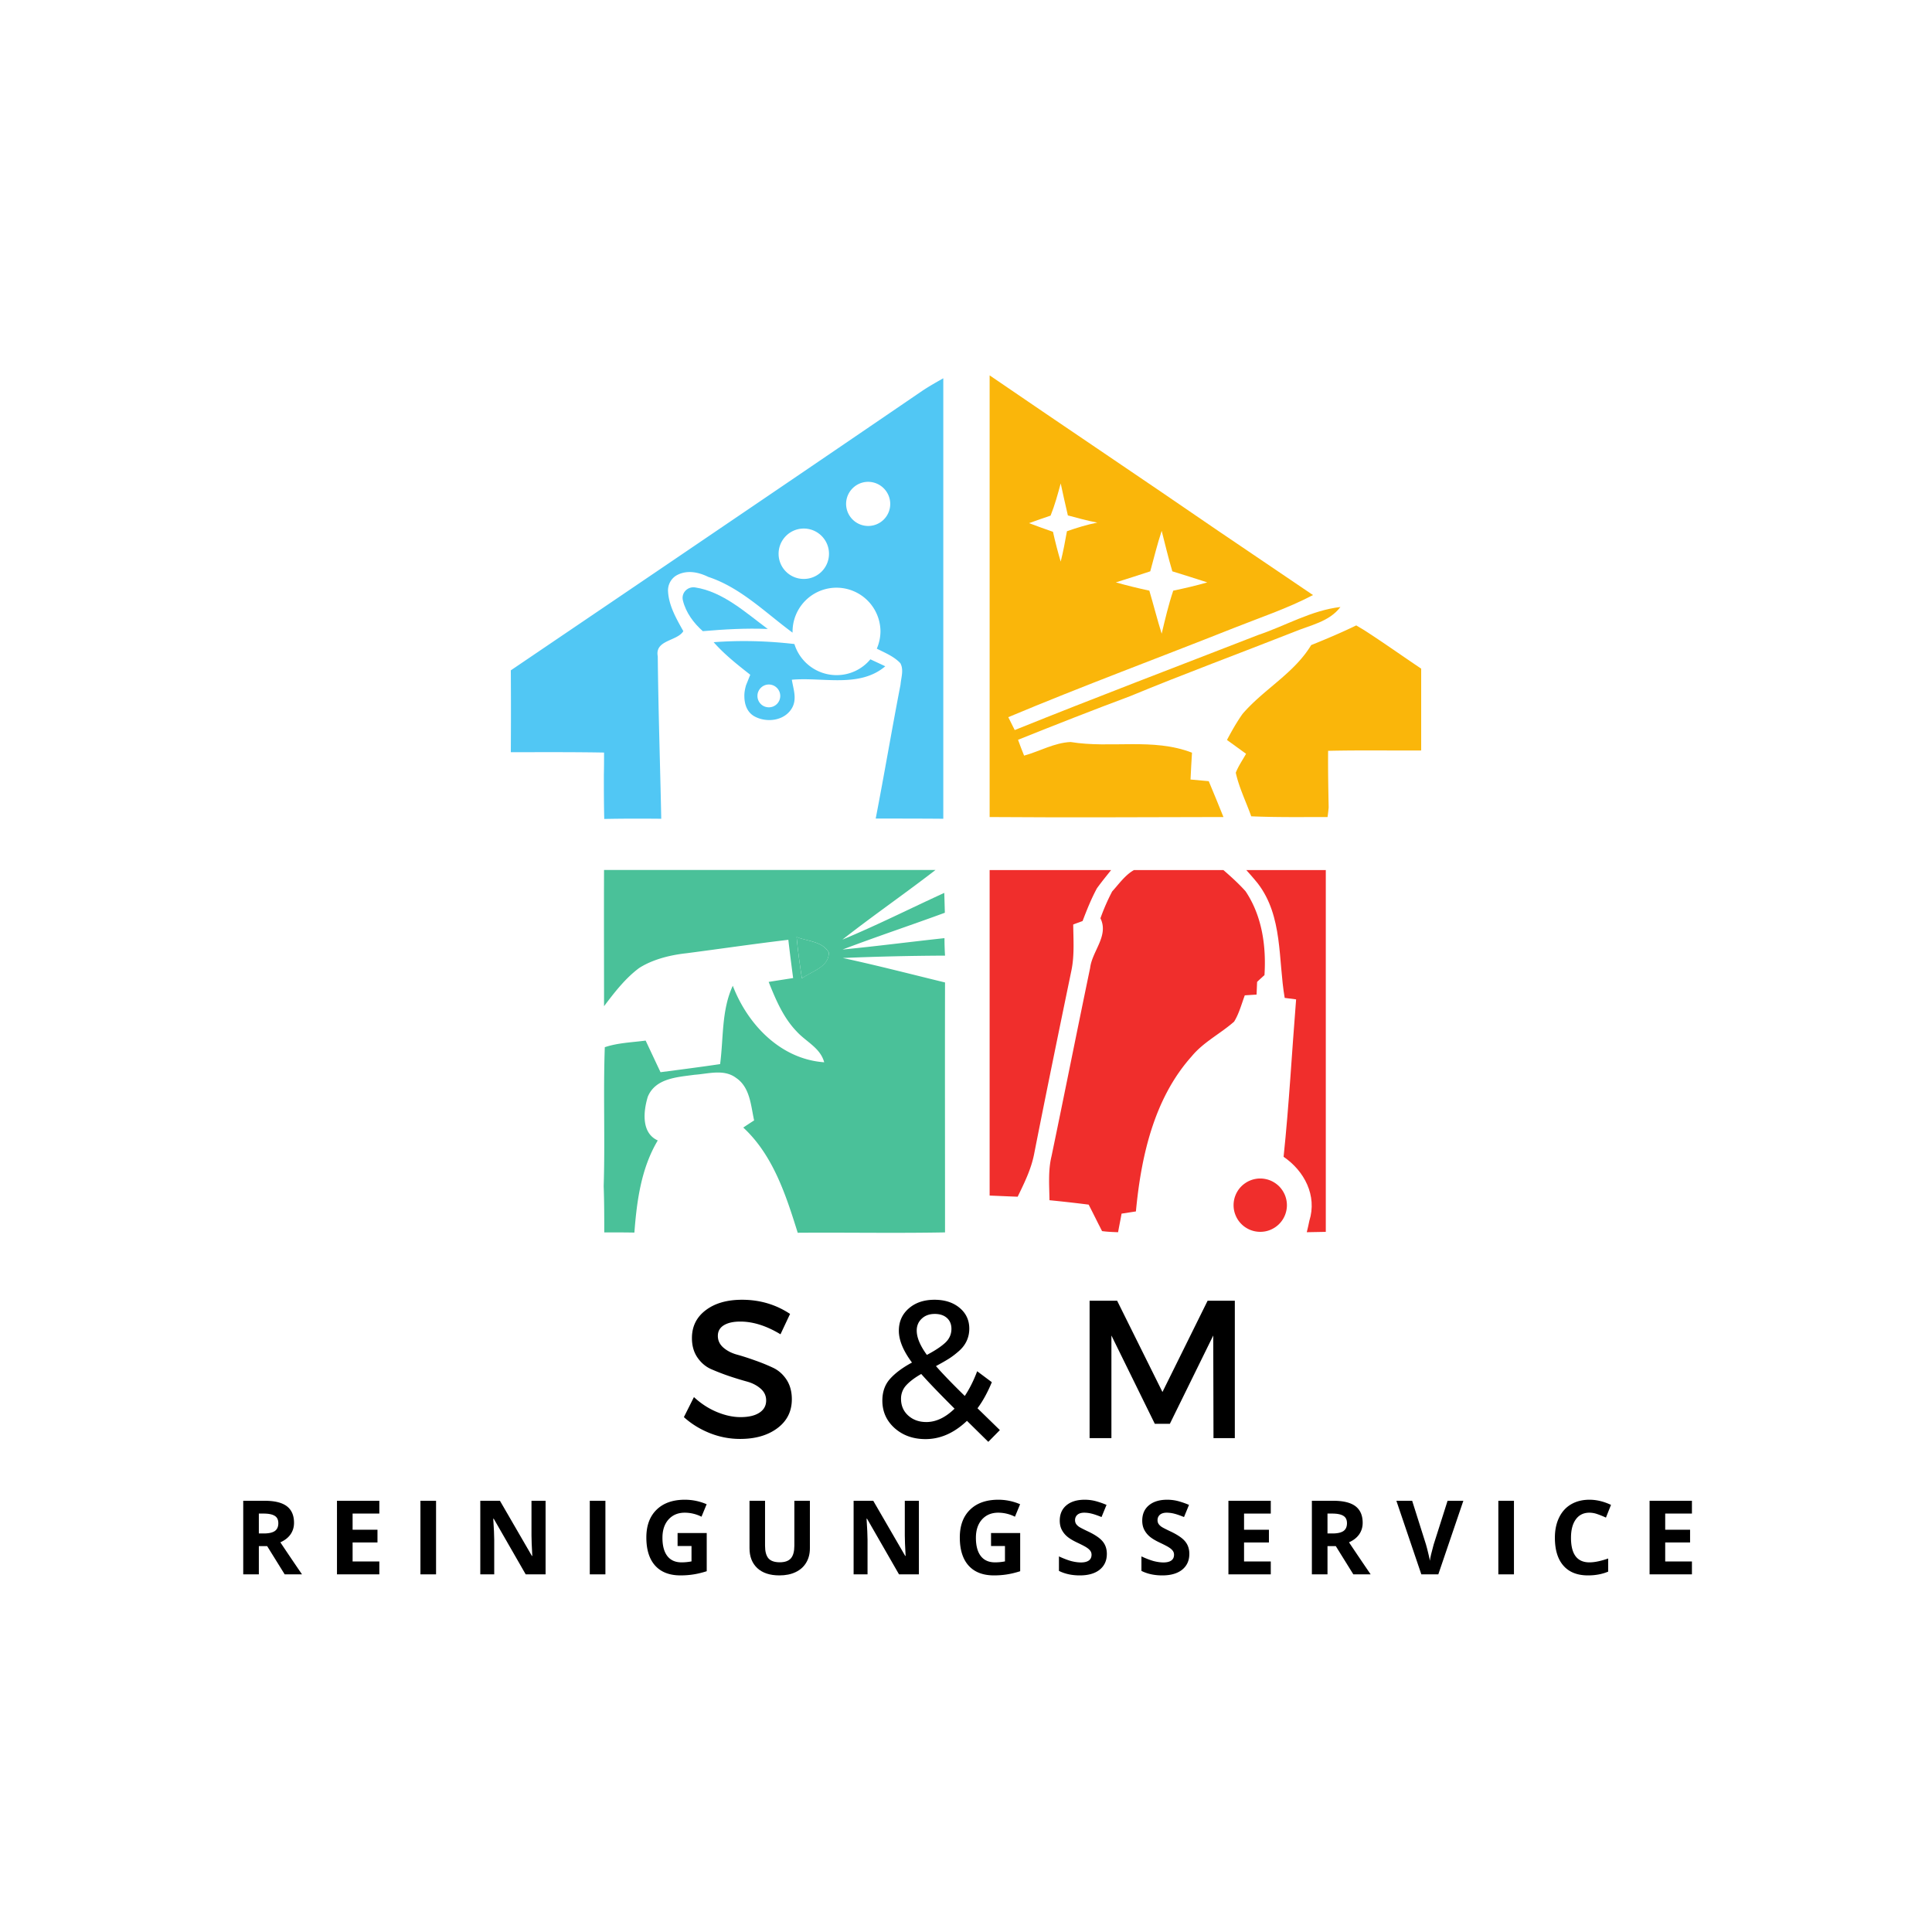 <?xml version="1.0" encoding="UTF-8"?>
<svg data-bbox="47.211 72.773 281.192 233.012" height="500" viewBox="0 0 375 375" width="500" xmlns="http://www.w3.org/2000/svg" data-type="color">
    <g>
        <defs>
            <clipPath id="ef075536-9be4-4c55-b1bf-eaf64b277eba">
                <path d="M99.094 73.07h84V159h-84Zm0 0"/>
            </clipPath>
            <clipPath id="5f71280e-6500-49e9-ad84-4f5e8ddc8435">
                <path d="M192.086 72.773H261V159h-68.914Zm0 0"/>
            </clipPath>
            <clipPath id="2193561b-eacf-4444-b97a-2d2c529bd9f2">
                <path d="M238 121h37.809v38H238Zm0 0"/>
            </clipPath>
            <clipPath id="4cde046d-1c3c-485e-b057-745ae53baede">
                <path d="M117.074 168.86h66.75v70.5h-66.75Zm0 0"/>
            </clipPath>
            <clipPath id="425f8828-57c6-47a5-a7fe-08a47d452594">
                <path d="M192.086 168.879H217V233h-24.914Zm0 0"/>
            </clipPath>
            <clipPath id="d6bf66e8-afca-4b65-a20f-56d686db8f33">
                <path d="M203 168.879h43v70.5h-43Zm0 0"/>
            </clipPath>
            <clipPath id="006e5c5b-4bdf-4d67-86b8-b9a44e3b1796">
                <path d="M241 168.879h16.336v70.5H241Zm0 0"/>
            </clipPath>
            <clipPath id="b7b2d16c-c4db-4e1d-913f-ae49b00a1f91">
                <path d="M239 228h11v11.379h-11Zm0 0"/>
            </clipPath>
        </defs>
        <path d="M134.918 114.016c5.39.82 9.816 4.89 14.102 8.066-4.215-.18-8.426.07-12.602.426-1.785-1.57-3.285-3.602-3.856-5.922-.394-1.465.856-2.785 2.356-2.57m0 0" fill="#51c7f4" data-color="1"/>
        <path d="M168.938 127.973a8.5 8.5 0 0 1-6.57 3.07 8.57 8.57 0 0 1-8.173-6.035c-5.175-.606-10.46-.75-15.672-.356 2.106 2.391 4.606 4.356 7.102 6.317 0 0-.746 1.855-.82 2.035-.215.75-.356 1.5-.32 2.285.035 1.57.605 3.07 2.07 3.82 2.425 1.25 5.89.75 7.246-1.82.894-1.715.18-3.57-.106-5.355 5.996-.536 13.137 1.64 18.133-2.606-.715-.355-2.14-1-2.89-1.355m-19.708 9.316c-1.246 0-2.21-1-2.21-2.215s1-2.21 2.21-2.21c1.215 0 2.215.995 2.215 2.21a2.203 2.203 0 0 1-2.215 2.215m0 0" fill="#51c7f4" data-color="1"/>
        <g clip-path="url(#ef075536-9be4-4c55-b1bf-eaf64b277eba)">
            <path d="M183.285 73.32c-1.46.82-2.926 1.64-4.316 2.57a16248 16248 0 0 1-40.34 27.45c-13.137 8.926-26.309 17.847-39.48 26.773.035 5.282.035 10.602 0 15.887 6.035 0 12.066-.04 18.097.07 0 1.426 0 2.856-.035 4.282 0 2.855 0 5.75.074 8.605 3.676-.074 7.352-.074 11.063-.035-.211-10.496-.57-21.027-.676-31.524-.61-3.21 3.785-2.925 4.96-4.89-1.355-2.426-2.784-4.887-2.96-7.637-.11-1.355.605-2.676 1.82-3.285 1.246-.64 3.211-.965 5.996.394 6.282 2.07 11.102 6.961 16.348 10.817v-.324a8.532 8.532 0 0 1 17.062 0 8.6 8.6 0 0 1-.71 3.43c1.605.82 3.316 1.495 4.566 2.82.715 1.285.144 2.816.035 4.175-1.676 8.637-3.14 17.348-4.816 25.985 4.39 0 8.816 0 13.242.039.25-28.524.11-57.082.07-85.602m-27.27 39.051a4.873 4.873 0 0 1-4.89-4.89c0-2.676 2.176-4.891 4.89-4.891 2.676 0 4.891 2.18 4.891 4.89a4.876 4.876 0 0 1-4.89 4.891m12.493-10.281a4.293 4.293 0 0 1-4.281-4.281c0-2.356 1.925-4.286 4.28-4.286a4.3 4.3 0 0 1 4.286 4.286 4.274 4.274 0 0 1-4.285 4.28m0 0" fill="#51c7f4" data-color="1"/>
        </g>
        <g clip-path="url(#5f71280e-6500-49e9-ad84-4f5e8ddc8435)">
            <path d="M191.637 78.77c0-2 .144-4 .324-5.997 14.812 10.137 29.734 20.133 44.547 30.305 6.105 4.14 12.21 8.281 18.347 12.422-4.96 2.605-10.242 4.355-15.453 6.426-14.566 5.785-29.238 11.21-43.695 17.277.32.645.93 1.856 1.25 2.5 15.672-6.32 31.484-12.316 47.262-18.457 5.32-1.785 10.316-4.781 15.957-5.426-2.176 2.89-5.926 3.535-9.067 4.856-10.601 4.176-21.238 8.101-31.77 12.457-7.28 2.715-14.526 5.57-21.737 8.46.285.786.855 2.321 1.175 3.071 3-.82 5.856-2.5 9.032-2.64 7.816 1.285 15.957-.86 23.558 2.07-.105 1.75-.21 3.46-.285 5.21 1.18.106 2.356.216 3.535.321.965 2.32 1.926 4.64 2.856 6.96-15.243.036-30.52.11-45.762 0-.11-26.663-.11-53.257-.074-79.815m14.246 15.062c-.574 2.106-1.145 4.215-1.965 6.25-1.39.461-2.785.961-4.176 1.461 1.535.57 3.07 1.144 4.64 1.68.43 1.925.927 3.855 1.5 5.78.5-1.964.856-3.925 1.212-5.89 1.93-.675 3.89-1.285 5.89-1.675-1.925-.36-3.82-.895-5.71-1.395-.5-2.07-.93-4.14-1.391-6.211m17.383 17.063c-2.215.75-4.461 1.43-6.676 2.144 2.14.606 4.32 1.14 6.496 1.606.824 2.785 1.535 5.605 2.394 8.351.676-2.82 1.32-5.601 2.247-8.351 2.214-.465 4.425-.965 6.605-1.606-2.25-.75-4.535-1.43-6.781-2.144-.785-2.606-1.395-5.247-2.07-7.852-.86 2.605-1.5 5.246-2.215 7.852m0 0" fill="#fab60a" data-color="2"/>
        </g>
        <g clip-path="url(#2193561b-eacf-4444-b97a-2d2c529bd9f2)">
            <path d="M254.5 125.21c2.926-1.179 5.89-2.429 8.746-3.82.395.25 1.215.715 1.606.965 3.714 2.391 7.32 4.961 10.996 7.426v15.883c-6.036.035-12.032-.07-18.063.07-.035 3.68.035 7.32.106 10.996a31 31 0 0 1-.215 1.856c-4.926 0-9.887.074-14.813-.14-1-2.821-2.355-5.536-3-8.462.5-1.285 1.32-2.464 2-3.675-1.25-.895-2.46-1.786-3.71-2.68.925-1.746 1.89-3.461 3.03-5.066 4.106-4.786 9.997-7.856 13.317-13.352m0 0" fill="#fab60a" data-color="2"/>
        </g>
        <path d="M154.621 181.879c2.106.82 5 .82 6.25 2.996.07 2.855-3.355 3.64-5.215 5.035-.426-2.68-.785-5.355-1.035-8.031m0 0" fill="#4ac199" data-color="3"/>
        <g clip-path="url(#4cde046d-1c3c-485e-b057-745ae53baede)">
            <path d="M183.324 182.094c-6.605.71-13.176 1.57-19.777 2.21 6.566-2.5 13.242-4.71 19.848-7.14-.036-1.285-.07-2.57-.11-3.855-6.566 3-13.062 6.285-19.773 9.07 6.14-4.82 12.601-9.246 18.777-14.066-21.668-.036-43.375 0-65.043 0-.035 8.996 0 17.992 0 26.988 2-2.645 4.106-5.39 6.785-7.39 1.426-.93 4.317-2.356 9.246-2.891 6.567-.856 13.133-1.82 19.739-2.606.285 2.496.605 4.961.93 7.426-1.571.246-3.18.496-4.75.746 1.359 3.394 2.82 6.89 5.39 9.57 1.82 2.031 4.64 3.211 5.39 6.031-8.46-.605-14.851-7.316-17.742-14.851-2.21 4.75-1.785 10.14-2.46 15.207-3.856.57-7.712 1.07-11.567 1.57-.965-2.035-1.93-4.105-2.89-6.136-2.645.355-5.391.425-7.926 1.285-.32 8.992.07 17.988-.215 26.984.11 3 .11 5.961.11 8.961 1.96 0 3.89 0 5.85.035.466-6.176 1.321-12.492 4.536-17.883-3.25-1.464-2.785-5.71-1.93-8.496 1.5-3.605 5.75-3.785 9.07-4.25 2.641-.175 5.711-1.175 8.067.61 2.71 1.82 2.855 5.351 3.496 8.246-.71.46-1.426.926-2.105 1.39 5.785 5.356 8.28 13.102 10.566 20.418 9.531-.07 19.062.11 28.594-.07 0-16.172-.035-32.34 0-48.512-6.606-1.605-13.207-3.32-19.848-4.75a526 526 0 0 1 19.848-.46 56 56 0 0 1-.106-3.391m-27.668 7.816c-.426-2.68-.785-5.355-1.035-8.031 2.106.82 5 .82 6.25 2.996.035 2.855-3.394 3.64-5.215 5.035m0 0" fill="#4ac199" data-color="3"/>
        </g>
        <g clip-path="url(#425f8828-57c6-47a5-a7fe-08a47d452594)">
            <path d="M191.426 168.383a641 641 0 0 1 24.664-.035c-1.07 1.355-2.176 2.68-3.176 4.07-1.105 2.035-1.965 4.21-2.785 6.355-.465.176-1.39.5-1.82.676.035 2.93.25 5.89-.32 8.781-2.466 11.926-4.927 23.883-7.282 35.84-.574 2.89-1.894 5.57-3.18 8.211-2.07-.07-4.175-.18-6.246-.25.43-21.238.106-42.441.145-63.648m0 0" fill="#f02e2c" data-color="4"/>
        </g>
        <g clip-path="url(#d6bf66e8-afca-4b65-a20f-56d686db8f33)">
            <path d="M215.875 173.023c1.785-1.96 3.605-4.816 6.605-4.746 4.747-.144 9.497.07 14.243-.035 1.75 1.5 3.5 3.035 5.035 4.746 3.21 4.785 4.031 10.637 3.676 16.278-.356.324-1.07.964-1.43 1.32-.035.61-.07 1.82-.106 2.465-.57.035-1.714.105-2.285.144-.64 1.711-1.105 3.532-2.07 5.102-2.676 2.355-5.961 3.965-8.246 6.746-7.317 8.176-9.817 19.457-10.817 30.094l-2.785.43c-.21 1.21-.46 2.39-.675 3.605-1.036-.035-2.07-.074-3.106-.215-.18-.32-.5-1-.68-1.32-.64-1.285-1.285-2.57-1.925-3.82q-3.803-.48-7.606-.856c-.035-2.856-.285-5.75.395-8.531 2.535-12.176 4.96-24.383 7.496-36.555.39-3.285 3.676-6.246 2-9.637a40 40 0 0 1 2.281-5.215m0 0" fill="#f02e2c" data-color="4"/>
        </g>
        <g clip-path="url(#006e5c5b-4bdf-4d67-86b8-b9a44e3b1796)">
            <path d="M241.434 168.348c5.355.035 10.78-.465 16.101.285.18 23.488 0 46.976.07 70.465-1.32.039-2.64.039-3.96.074.14-.535.39-1.645.5-2.215 1.535-4.89-.965-9.672-5-12.422 1.07-10.172 1.609-20.383 2.43-30.555-.575-.074-1.68-.214-2.216-.289-1.285-7.457-.32-15.812-5.21-22.203-.856-1.07-1.786-2.105-2.715-3.14m0 0" fill="#f02e2c" data-color="4"/>
        </g>
        <g clip-path="url(#b7b2d16c-c4db-4e1d-913f-ae49b00a1f91)">
            <path d="M249.79 233.922q-.002.512-.102 1.012a5 5 0 0 1-.293.968 5.13 5.13 0 0 1-1.906 2.324 5.5 5.5 0 0 1-.895.481 5.1 5.1 0 0 1-1.98.39 5.2 5.2 0 0 1-1.981-.39 5.3 5.3 0 0 1-.895-.48 4.8 4.8 0 0 1-.785-.645 5 5 0 0 1-.644-.781 5.2 5.2 0 0 1-.477-.899 5 5 0 0 1-.297-.968 5 5 0 0 1-.097-1.012 5.1 5.1 0 0 1 .394-1.98q.195-.469.477-.895a5.1 5.1 0 0 1 1.43-1.426q.42-.287.894-.48a5.2 5.2 0 0 1 1.98-.395q.51 0 1.008.102c.336.066.656.164.973.293a5.4 5.4 0 0 1 1.68 1.121 5.4 5.4 0 0 1 1.12 1.68q.194.474.293.972.101.498.102 1.008m0 0" fill="#f02e2c" data-color="4"/>
        </g>
        <path d="M144.023 252.282q5.185.001 9.328 2.75l-1.86 3.953q-4.078-2.468-7.812-2.469-2.016.002-3.188.719-1.158.72-1.156 2.062-.002 1.329 1.063 2.266c.718.625 1.609 1.086 2.672 1.375 1.062.293 2.21.664 3.453 1.11a36 36 0 0 1 3.468 1.406q1.606.737 2.657 2.312c.695 1.055 1.047 2.328 1.047 3.828q-.001 3.517-2.797 5.61-2.8 2.095-7.25 2.093-3.047 0-5.907-1.14-2.86-1.155-5-3.094l1.953-3.89c1.344 1.25 2.82 2.214 4.438 2.89q2.42 1.001 4.594 1c1.57 0 2.797-.285 3.672-.86q1.312-.856 1.312-2.374 0-1.372-1.078-2.297-1.064-.937-2.656-1.375a64 64 0 0 1-3.469-1.063 45 45 0 0 1-3.469-1.344q-1.593-.701-2.672-2.265-1.064-1.561-1.062-3.766 0-3.388 2.672-5.406 2.67-2.03 7.047-2.031m0 0" fill="#000000" data-color="5"/>
        <path d="m191.827 279.86-4.14-4.078q-3.736 3.549-8.047 3.547-3.582 0-5.984-2.125-2.391-2.14-2.391-5.344c0-1.719.504-3.133 1.516-4.25q1.528-1.688 4.234-3.14-2.549-3.421-2.547-6.173 0-2.653 1.922-4.328c1.281-1.125 2.945-1.687 5-1.687q2.984.002 4.86 1.562c1.257 1.043 1.89 2.39 1.89 4.047q0 1.283-.516 2.39c-.344.743-.86 1.407-1.547 2q-1.02.892-1.968 1.485-.956.596-2.438 1.39 1.889 2.175 5.594 5.798c.914-1.375 1.719-2.973 2.406-4.797l2.844 2.125q-1.253 3.017-2.781 5.062l4.343 4.235Zm-13.89-21.594q0 2.017 1.968 4.719 2.328-1.22 3.547-2.344 1.22-1.125 1.22-2.719-.001-1.324-.876-2.11-.878-.78-2.36-.78-1.563 0-2.53.922-.972.907-.97 2.312m1.86 17.75q2.811.001 5.483-2.594-4.535-4.53-6.468-6.734-1.875 1.064-2.907 2.187a3.8 3.8 0 0 0-1.015 2.641q0 1.985 1.406 3.25c.938.836 2.102 1.25 3.5 1.25m0 0" fill="#000000" data-color="5"/>
        <path d="M239.679 279.141h-4.141l-.047-19.922-8.422 17.14h-2.922l-8.422-17.14v19.922h-4.234v-26.672h5.344l8.797 17.719 8.765-17.719h5.282Zm0 0" fill="#000000" data-color="5"/>
        <path d="M50.242 297.644h.969q1.435 0 2.125-.47.686-.481.687-1.515 0-1.015-.703-1.437-.702-.437-2.156-.438h-.922Zm0 2.453v5.484h-3.031V291.3h4.156q2.918 0 4.313 1.062c.925.711 1.39 1.781 1.39 3.219q0 1.266-.687 2.25-.691.97-1.969 1.531a730 730 0 0 0 4.203 6.219h-3.36l-3.405-5.484Zm0 0" fill="#000000" data-color="5"/>
        <path d="M73.628 305.581h-8.22V291.3h8.22v2.484H68.44v3.14h4.828v2.47H68.44v3.687h5.188Zm0 0" fill="#000000" data-color="5"/>
        <path d="M81.607 305.581V291.3h3.031v14.281Zm0 0" fill="#000000" data-color="5"/>
        <path d="M105.897 305.581h-3.86l-6.203-10.797h-.094q.189 2.86.188 4.078v6.719h-2.703V291.3h3.812l6.203 10.703h.079q-.158-2.795-.157-3.938V291.3h2.735Zm0 0" fill="#000000" data-color="5"/>
        <path d="M114.478 305.581V291.3h3.031v14.281Zm0 0" fill="#000000" data-color="5"/>
        <path d="M131.519 297.565h5.656v7.407q-1.376.438-2.594.625-1.207.187-2.484.187-3.222.002-4.938-1.906-1.703-1.904-1.703-5.453-.001-3.452 1.985-5.39 1.98-1.937 5.484-1.938 2.202.001 4.234.875l-1 2.422a7.2 7.2 0 0 0-3.25-.782c-1.312 0-2.367.446-3.156 1.328q-1.172 1.314-1.172 3.547 0 2.316.953 3.547.95 1.22 2.766 1.219.949 0 1.922-.188v-2.984h-2.703Zm0 0" fill="#000000" data-color="5"/>
        <path d="M157.199 291.3v9.234q-.002 1.596-.719 2.781-.704 1.19-2.047 1.829c-.886.43-1.937.64-3.156.64q-2.753 0-4.281-1.406-1.517-1.418-1.516-3.875V291.3h3.016v8.75q0 1.642.656 2.422.668.766 2.203.765 1.482 0 2.156-.765.67-.779.672-2.453v-8.72Zm0 0" fill="#000000" data-color="5"/>
        <path d="M178.357 305.581h-3.86l-6.203-10.797h-.094q.188 2.86.188 4.078v6.719h-2.703V291.3h3.812l6.203 10.703h.079q-.158-2.795-.157-3.938V291.3h2.735Zm0 0" fill="#000000" data-color="5"/>
        <path d="M192.36 297.565h5.657v7.407q-1.376.438-2.594.625-1.207.187-2.484.187-3.222.002-4.938-1.906-1.703-1.904-1.703-5.453-.001-3.452 1.985-5.39 1.98-1.937 5.484-1.938 2.202.001 4.234.875l-1 2.422a7.2 7.2 0 0 0-3.25-.782c-1.312 0-2.367.446-3.156 1.328q-1.172 1.314-1.172 3.547 0 2.316.953 3.547.95 1.22 2.766 1.219.949 0 1.922-.188v-2.984h-2.703Zm0 0" fill="#000000" data-color="5"/>
        <path d="M214.838 301.612q-.001 1.939-1.39 3.063-1.395 1.111-3.86 1.11c-1.531 0-2.883-.29-4.047-.876v-2.812q1.436.657 2.437.922c.664.167 1.282.25 1.844.25q.983 0 1.516-.375c.351-.25.531-.625.531-1.125q0-.423-.234-.75-.236-.328-.688-.625-.456-.312-1.844-.97c-.875-.413-1.53-.812-1.968-1.187a4.3 4.3 0 0 1-1.047-1.312q-.392-.763-.39-1.766-.001-1.889 1.28-2.969c.864-.726 2.051-1.093 3.563-1.093q1.107.001 2.11.265c.675.18 1.382.422 2.124.735l-.969 2.359q-1.158-.468-1.906-.656a6 6 0 0 0-1.453-.188q-.86.001-1.328.406c-.305.274-.453.622-.453 1.047q0 .392.187.704.187.297.578.578.405.27 1.922.984 1.997.971 2.735 1.938.75.954.75 2.343m0 0" fill="#000000" data-color="5"/>
        <path d="M230.849 301.612q-.001 1.939-1.39 3.063-1.395 1.111-3.86 1.11c-1.531 0-2.883-.29-4.047-.876v-2.812q1.436.657 2.437.922c.664.167 1.282.25 1.844.25q.983 0 1.516-.375c.351-.25.531-.625.531-1.125q0-.423-.234-.75-.236-.328-.688-.625-.456-.312-1.844-.97c-.875-.413-1.53-.812-1.968-1.187a4.3 4.3 0 0 1-1.047-1.312q-.391-.763-.39-1.766-.001-1.889 1.28-2.969c.864-.726 2.051-1.093 3.563-1.093q1.107.001 2.11.265c.675.18 1.382.422 2.124.735l-.969 2.359q-1.158-.468-1.906-.656a6 6 0 0 0-1.453-.188q-.86.001-1.328.406c-.305.274-.453.622-.453 1.047q0 .392.187.704.187.297.578.578.405.27 1.922.984 1.997.971 2.735 1.938.75.954.75 2.343m0 0" fill="#000000" data-color="5"/>
        <path d="M246.657 305.581h-8.22V291.3h8.22v2.484h-5.188v3.14h4.828v2.47h-4.828v3.687h5.188Zm0 0" fill="#000000" data-color="5"/>
        <path d="M257.666 297.644h.969q1.434 0 2.125-.47.686-.481.687-1.515 0-1.015-.703-1.437-.703-.437-2.156-.438h-.922Zm0 2.453v5.484h-3.031V291.3h4.156q2.918 0 4.313 1.062c.925.711 1.39 1.781 1.39 3.219q0 1.266-.687 2.25-.691.97-1.969 1.531a730 730 0 0 0 4.203 6.219h-3.36l-3.406-5.484Zm0 0" fill="#000000" data-color="5"/>
        <path d="M280.974 291.3h3.062l-4.86 14.281h-3.296l-4.844-14.281h3.063l2.687 8.5c.145.5.297 1.086.453 1.75.164.668.266 1.133.297 1.39q.106-.89.734-3.14Zm0 0" fill="#000000" data-color="5"/>
        <path d="M290.827 305.581V291.3h3.031v14.281Zm0 0" fill="#000000" data-color="5"/>
        <path d="M308.507 293.612q-1.703.001-2.64 1.297-.938 1.283-.938 3.578 0 4.768 3.578 4.766 1.498 0 3.641-.75v2.547c-1.168.492-2.477.734-3.922.734q-3.112 0-4.765-1.89-1.658-1.886-1.657-5.438 0-2.215.813-3.89.81-1.688 2.328-2.579 1.53-.89 3.562-.89c1.383 0 2.782.336 4.188 1l-.984 2.468q-.799-.375-1.61-.656a4.7 4.7 0 0 0-1.594-.297m0 0" fill="#000000" data-color="5"/>
        <path d="M328.403 305.581h-8.22V291.3h8.22v2.484h-5.188v3.14h4.828v2.47h-4.828v3.687h5.188Zm0 0" fill="#000000" data-color="5"/>
    </g>
</svg>
